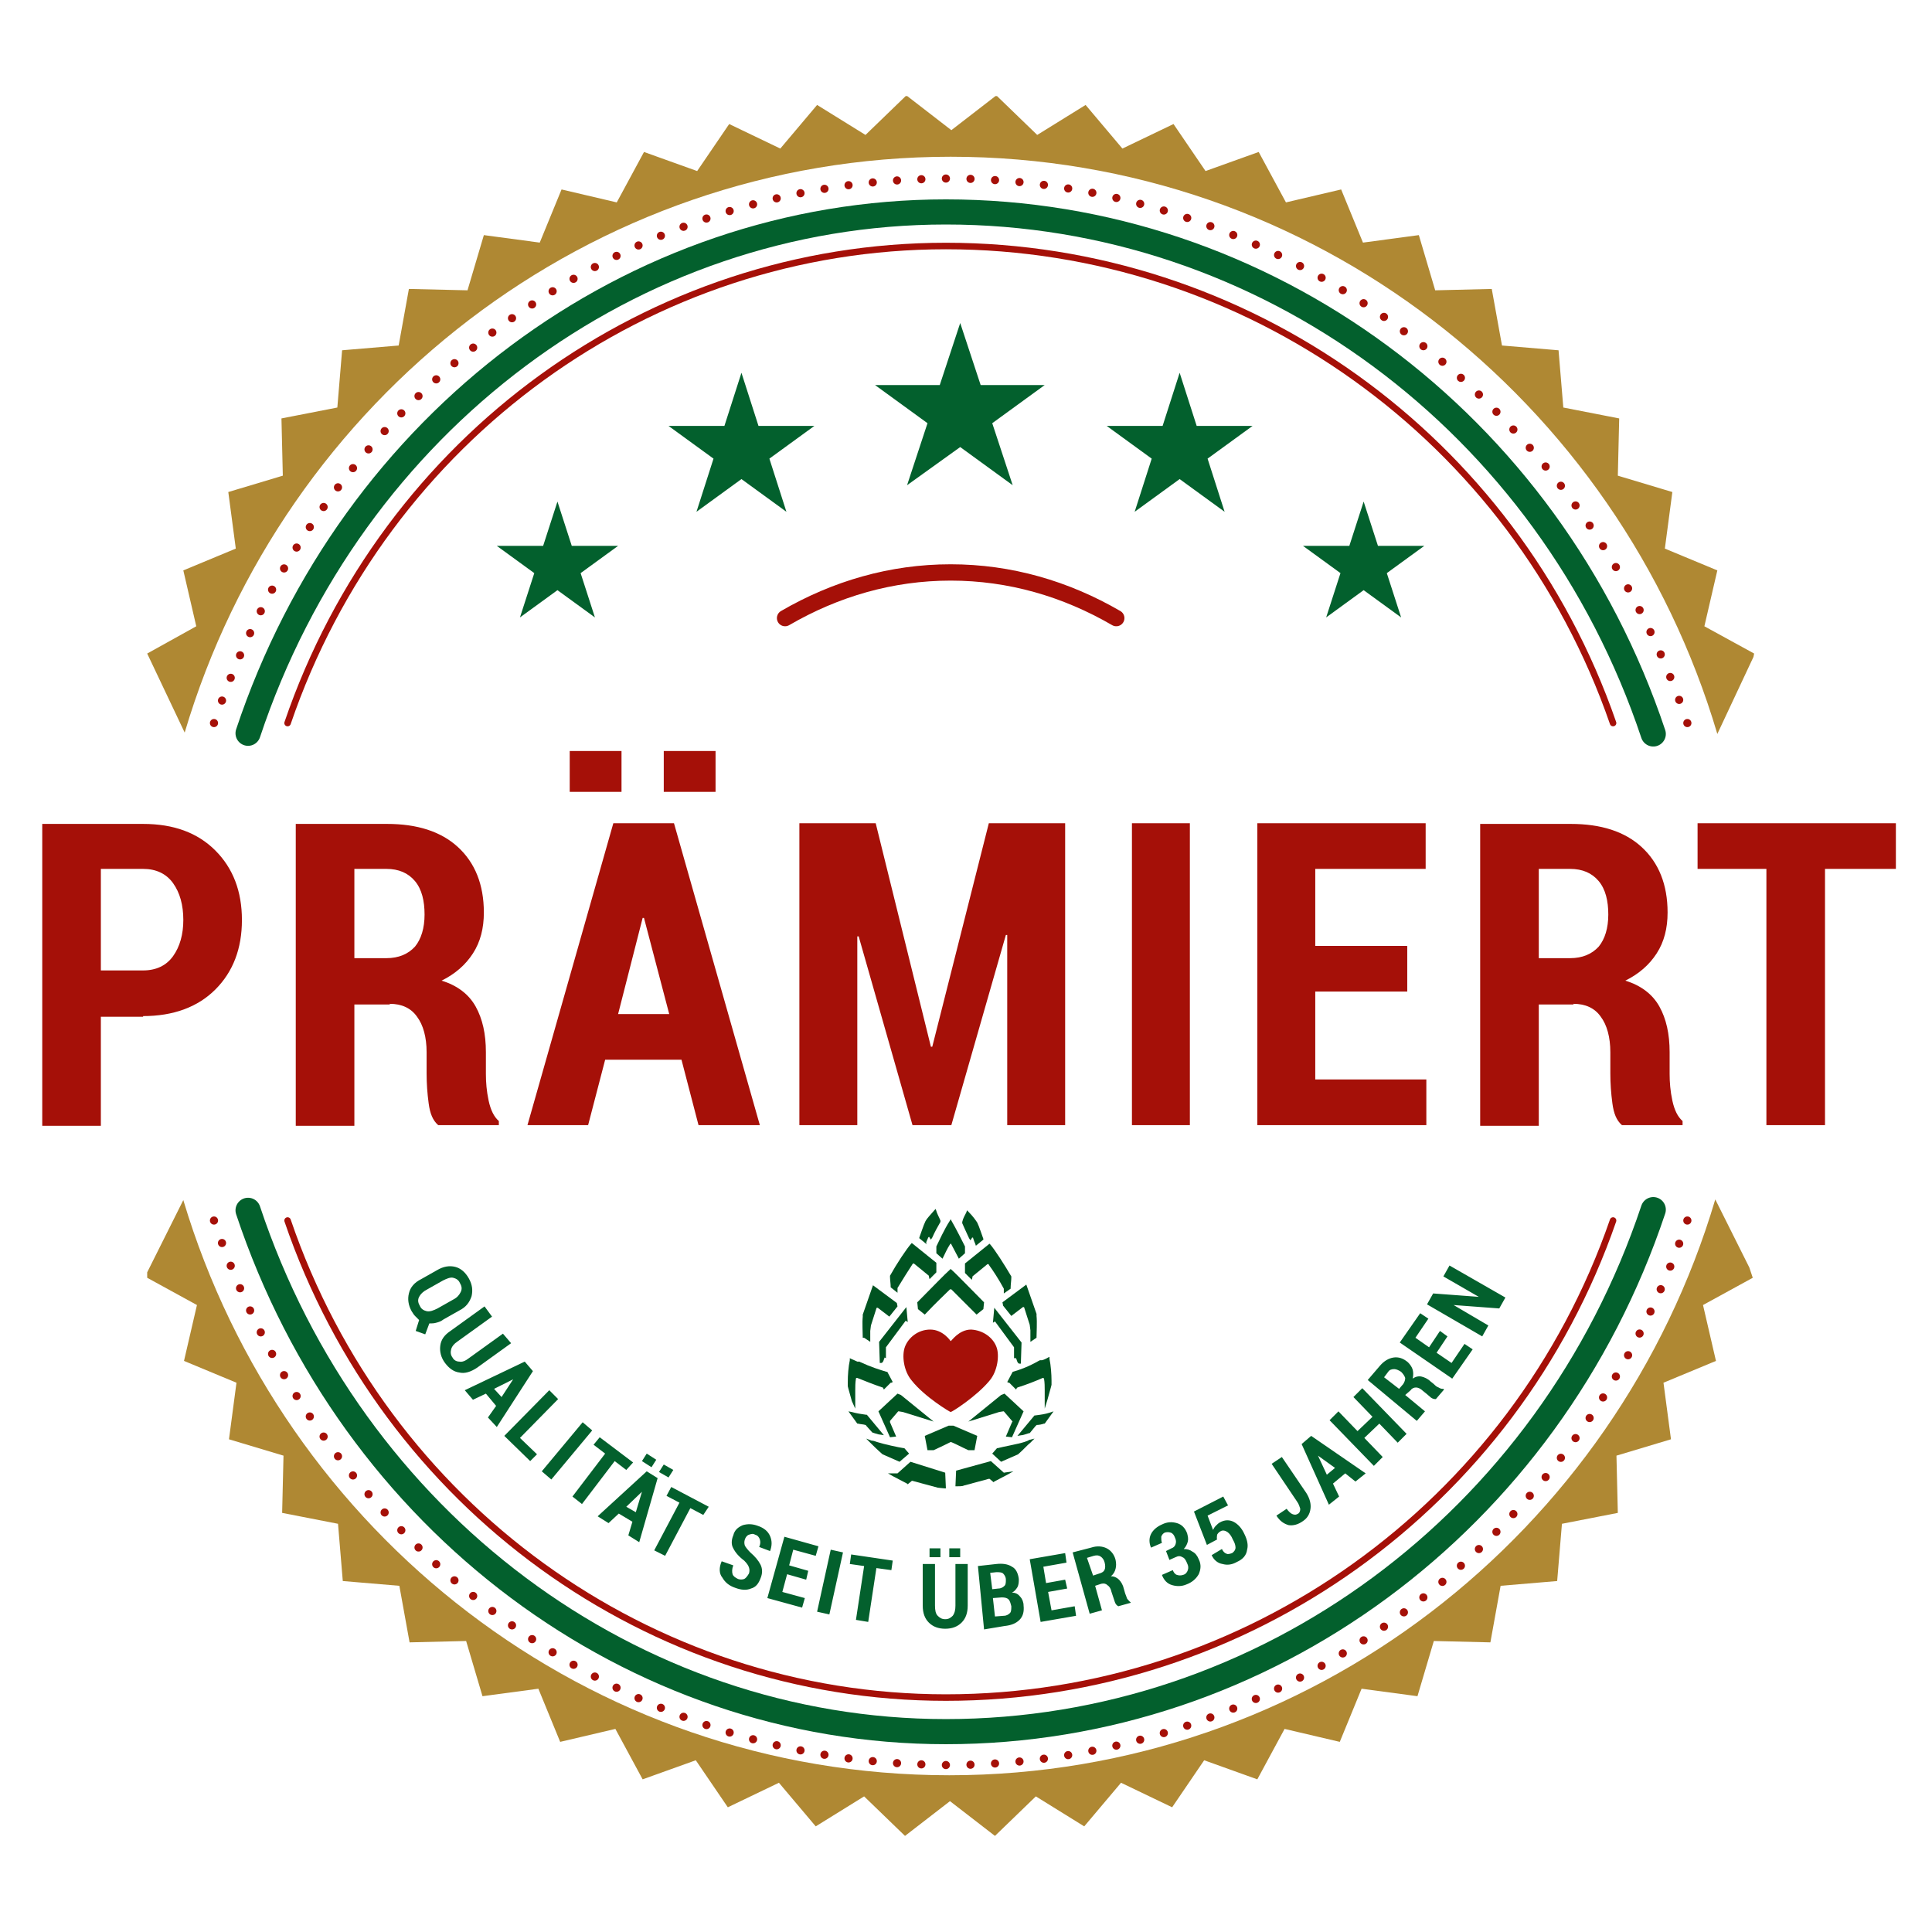 <?xml version="1.0" encoding="utf-8"?>
<!-- Generator: Adobe Illustrator 24.1.0, SVG Export Plug-In . SVG Version: 6.00 Build 0)  -->
<svg version="1.1" id="Prämiert" xmlns="http://www.w3.org/2000/svg" xmlns:xlink="http://www.w3.org/1999/xlink" x="0px" y="0px"
	 viewBox="0 0 283.5 283.5" style="enable-background:new 0 0 283.5 283.5;" xml:space="preserve">
<style type="text/css">
	.st0{clip-path:url(#SVGID_2_);fill:#AF8833;}
	.st1{clip-path:url(#SVGID_2_);fill:#A51008;}
	.st2{clip-path:url(#SVGID_2_);fill:none;stroke:#03602D;stroke-width:3.686;stroke-linecap:round;}
	.st3{clip-path:url(#SVGID_2_);fill:none;stroke:#A51008;stroke-width:0.958;stroke-linecap:round;}
	
		.st4{clip-path:url(#SVGID_2_);fill:none;stroke:#A51008;stroke-width:1.198;stroke-linecap:round;stroke-linejoin:round;stroke-dasharray:0,3.603;}
	
		.st5{clip-path:url(#SVGID_2_);fill:none;stroke:#A51008;stroke-width:1.198;stroke-linecap:round;stroke-linejoin:round;stroke-dasharray:0,3.575;}
	.st6{clip-path:url(#SVGID_2_);fill:none;stroke:#A51008;stroke-width:1.198;stroke-linecap:round;stroke-linejoin:round;}
	.st7{clip-path:url(#SVGID_2_);fill:none;stroke:#A51008;stroke-width:2.396;stroke-linecap:round;}
	.st8{fill:#03602D;}
	.st9{clip-path:url(#SVGID_4_);fill:#005321;}
	.st10{clip-path:url(#SVGID_4_);fill:#A51008;}
	.st11{clip-path:url(#SVGID_4_);fill:#03602D;}
</style>
<g>
	<g>
		<defs>
			<rect id="SVGID_1_" x="6.2" y="14.1" width="272" height="255.3"/>
		</defs>
		<clipPath id="SVGID_2_">
			<use xlink:href="#SVGID_1_"  style="overflow:visible;"/>
		</clipPath>
		<path class="st0" d="M21.6,187.5l7.3,4l-1.9,8.2l7.7,3.2l-1.1,8.3l8,2.4l-0.2,8.4l8.2,1.6l0.7,8.4l8.3,0.7l1.5,8.3l8.3-0.2
			l2.4,8.1l8.2-1.1l3.2,7.8l8.1-1.9l4,7.4l7.8-2.8l4.7,6.9l7.5-3.6l5.4,6.4l7.1-4.4l6,5.8l6.6-5.1l6.6,5.1l6-5.8l7.1,4.4l5.4-6.4
			l7.5,3.6l4.7-6.9l7.8,2.8l4-7.4l8.1,1.9l3.2-7.8l8.2,1.1l2.4-8.1l8.3,0.2l1.5-8.3l8.3-0.7l0.7-8.4l8.2-1.6l-0.2-8.4l8-2.4
			l-1.1-8.3l7.7-3.2l-1.9-8.2l7.3-4l-0.5-1.5l-5-10c-14.5,48.9-59.4,84.5-112.4,84.5c-53,0-97.8-35.6-112.4-84.4l-5.3,10.6
			L21.6,187.5z M257.4,95.9l-7.3-4l1.9-8.2l-7.7-3.2l1.1-8.3l-8-2.4l0.2-8.4l-8.2-1.6l-0.7-8.4l-8.3-0.7l-1.5-8.3l-8.3,0.2l-2.4-8.1
			l-8.2,1.1l-3.2-7.8l-8.1,1.9l-4-7.4l-7.8,2.8l-4.7-6.9l-7.5,3.6l-5.4-6.4l-7.1,4.4l-6-5.8l-6.6,5.1l-6.6-5.1l-6,5.8l-7.1-4.4
			l-5.4,6.4l-7.5-3.6l-4.7,6.9l-7.8-2.8l-4,7.4l-8.1-1.9l-3.2,7.8l-8.2-1.1l-2.4,8.1L60,42.4l-1.5,8.3l-8.3,0.7l-0.7,8.4l-8.2,1.6
			l0.2,8.4l-8,2.4l1.1,8.3l-7.7,3.2l1.9,8.2l-7.2,4l5.5,11.6c14.5-48.9,59.4-84.5,112.4-84.5c53.1,0,98,35.7,112.5,84.7l5.3-11.3
			L257.4,95.9z"/>
		<path class="st1" d="M278.2,120.8h-29.1v6.7h10.1v37.6h8.6v-37.6h10.4V120.8z M225.7,127.5h4.7c1.8,0,3.2,0.6,4.2,1.8
			c1,1.2,1.4,2.9,1.4,4.9c0,2-0.5,3.6-1.4,4.7c-1,1.1-2.4,1.7-4.2,1.7h-4.6V127.5z M230.9,147.3c1.7,0,3.1,0.6,4,1.9
			c0.9,1.2,1.4,3,1.4,5.2v3.1c0,1.5,0.1,2.9,0.3,4.4c0.2,1.5,0.6,2.5,1.4,3.2h8.9v-0.6c-0.7-0.6-1.2-1.6-1.5-3
			c-0.3-1.4-0.4-2.7-0.4-3.9v-3.2c0-2.7-0.5-4.9-1.5-6.7c-1-1.8-2.7-3.1-5-3.8c2-1,3.5-2.3,4.6-4c1.1-1.7,1.6-3.7,1.6-6
			c0-4.1-1.3-7.3-3.8-9.6c-2.5-2.3-6-3.4-10.4-3.4h-13.3v44.3h8.6v-17.8H230.9z M206.6,138.8H193v-11.3h16.2v-6.7h-24.7v44.3h24.8
			v-6.7H193v-12.9h13.5V138.8z M174.6,120.8h-8.5v44.3h8.5V120.8z M128.5,120.8h-11.2v44.3h8.5v-27.7l0.2,0l7.9,27.7h5.7l8-27.9
			l0.2,0v27.9h8.5v-44.3h-11.2l-8.3,32.8h-0.2L128.5,120.8z M91.2,110.2h-7.6v6h7.6V110.2z M105,110.2h-7.6v6h7.6V110.2z
			 M94.3,134.7h0.2l3.7,14.1h-7.5L94.3,134.7z M102.5,165.1h9l-12.6-44.3H90l-12.6,44.3h8.9l2.5-9.6H100L102.5,165.1z M52,127.5h4.7
			c1.8,0,3.2,0.6,4.2,1.8c1,1.2,1.4,2.9,1.4,4.9c0,2-0.5,3.6-1.4,4.7c-1,1.1-2.4,1.7-4.2,1.7H52V127.5z M57.2,147.3
			c1.7,0,3.1,0.6,4,1.9c0.9,1.2,1.4,3,1.4,5.2v3.1c0,1.5,0.1,2.9,0.3,4.4c0.2,1.5,0.6,2.5,1.4,3.2h8.9v-0.6c-0.7-0.6-1.2-1.6-1.5-3
			c-0.3-1.4-0.4-2.7-0.4-3.9v-3.2c0-2.7-0.5-4.9-1.5-6.7c-1-1.8-2.7-3.1-5-3.8c2-1,3.5-2.3,4.6-4c1.1-1.7,1.6-3.7,1.6-6
			c0-4.1-1.3-7.3-3.8-9.6c-2.5-2.3-6-3.4-10.4-3.4H43.4v44.3H52v-17.8H57.2z M14.8,127.5H21c1.9,0,3.4,0.7,4.4,2.1
			c1,1.4,1.5,3.2,1.5,5.4c0,2.1-0.5,3.9-1.5,5.3c-1,1.4-2.5,2.1-4.4,2.1h-6.2V127.5z M21,149.1c4.4,0,8-1.3,10.6-3.9
			c2.6-2.6,3.9-6,3.9-10.2c0-4.2-1.3-7.6-3.9-10.2c-2.6-2.6-6.1-3.9-10.6-3.9H6.2v44.3h8.6v-16H21z"/>
		<path class="st2" d="M242.6,107.7c-15.3-45.8-57-76.6-103.8-76.6c-46,0-87.2,30.8-102.4,76.5"/>
		<path class="st3" d="M236.7,106.1c-14.5-41.9-53.8-70-97.9-70c-43.5,0-82.3,28.1-96.6,70"/>
		<path class="st4" d="M246.4,102.7C229.6,57.4,187.7,27,140.6,26.2"/>
		<path class="st5" d="M135.2,26.3C88.9,27.8,48,58.8,32,104.4"/>
		<path class="st6" d="M31.4,106.1L31.4,106.1 M138.8,26.2L138.8,26.2 M247.6,106.1L247.6,106.1"/>
		<path class="st2" d="M242.6,177.5c-15.3,45.8-57,76.6-103.8,76.6c-46,0-87.2-30.8-102.4-76.5"/>
		<path class="st3" d="M236.7,179.1c-14.5,41.9-53.8,70-97.9,70c-43.5,0-82.3-28.1-96.6-70"/>
		<path class="st4" d="M246.4,182.5c-16.8,45.3-58.7,75.7-105.8,76.5"/>
		<path class="st5" d="M135.2,258.9C88.9,257.4,48,226.4,32,180.8"/>
		<path class="st6" d="M31.4,179.1L31.4,179.1 M138.8,259L138.8,259 M247.6,179.1L247.6,179.1"/>
		<path class="st7" d="M163.8,90.7c-7.4-4.3-15.6-6.7-24.3-6.7c-8.7,0-16.9,2.4-24.3,6.7"/>
	</g>
	<path class="st8" d="M202.2,80.1l-2.1-6.5l-2.1,6.5h-6.8l5.5,4l-2.1,6.5l5.5-4l5.5,4l-2.1-6.5l5.5-4H202.2z M175.6,62.5l-2.5-7.8
		l-2.5,7.8h-8.2l6.6,4.8l-2.5,7.8l6.6-4.8l6.6,4.8l-2.5-7.8l6.6-4.8H175.6z M143.9,56.5l-3-9.1l-3,9.1h-9.5l7.7,5.6l-3,9.1l7.8-5.6
		l7.7,5.6l-3-9.1l7.7-5.6H143.9z M111.3,62.5l-2.5-7.8l-2.5,7.8h-8.2l6.6,4.8l-2.5,7.8l6.6-4.8l6.6,4.8l-2.5-7.8l6.6-4.8H111.3z
		 M83.9,80.1l-2.1-6.5l-2.1,6.5h-6.8l5.5,4l-2.1,6.5l5.5-4l5.5,4l-2.1-6.5l5.5-4H83.9z"/>
	<g>
		<defs>
			<rect id="SVGID_3_" x="6.2" y="14.1" width="272" height="255.3"/>
		</defs>
		<clipPath id="SVGID_4_">
			<use xlink:href="#SVGID_3_"  style="overflow:visible;"/>
		</clipPath>
		<path class="st9" d="M137.4,182.9v1l0.9,0.8l0.1-0.2c0.3-0.6,0.6-1.3,1-1.9c0,0,0.1-0.1,0.1-0.1c0.1,0,0.1,0,0.1,0.1
			c0.3,0.6,0.7,1.3,1,1.9l0.1,0.2l0.9-0.8v-1l0,0c-0.3-0.6-1.3-2.6-2-3.8l-0.1-0.2l-0.1,0.2C138.6,180.3,137.7,182.3,137.4,182.9
			L137.4,182.9z"/>
		<path class="st9" d="M139.4,189.2C139.4,189.2,139.5,189.1,139.4,189.2c0.1,0,0.2,0,0.2,0c0.8,0.8,2.1,2.1,3.6,3.6l0.1,0.1l1-0.8
			l0.1-1l-0.1-0.1c-1.8-1.8-4-4.1-4.7-4.7l-0.1-0.1l-0.1,0.1c-0.7,0.6-2.9,2.9-4.7,4.7l-0.1,0.1l0.1,1l1,0.8l0.1-0.1
			C137.3,191.2,138.6,190,139.4,189.2"/>
		<path class="st9" d="M130.7,188.9L130.7,188.9l1,0.8l0-0.6c0,0,0-0.1,0-0.1c0.8-1.3,1.6-2.6,2.2-3.5c0,0,0.1-0.1,0.1-0.1
			c0,0,0.1,0,0.1,0l2.2,1.8c0,0,0,0,0,0.1l0.1,0.4l1-1l0-1.4l-3.6-2.9l-0.1,0.1c-0.7,0.8-2.1,2.9-3.1,4.7l0,0.1l0,0.1
			C130.6,187.8,130.7,188.4,130.7,188.9"/>
		<path class="st9" d="M132.9,193.8l0.3,0.2l-0.2-2.2l-4,5.1l0.1,3.1l0.1,0l0.1,0c0.2,0,0.3-0.2,0.4-0.5c0-0.1,0.1-0.2,0.1-0.3
			l0.2,0.1l0-1.5c0,0,0-0.1,0-0.1L132.9,193.8z"/>
		<path class="st9" d="M131.8,207.1c0,0,0.1,0,0.1,0l0.6,0.1l4.5,1.4l-4.8-3.9l-0.5-0.2l-2.8,2.6l1.7,3.8l0.9-0.1l-0.9-2.1
			c0-0.1,0-0.1,0-0.2L131.8,207.1z"/>
		<path class="st9" d="M135.9,182.4c0-0.2,0.2-0.5,0.3-0.8c0,0,0.1-0.1,0.1-0.1c0,0,0.1,0,0.1,0.1l0.2,0.3l0.2-0.3
			c0.4-0.9,0.8-1.6,1.2-2.3l0-0.1l0-0.1c-0.2-0.5-0.5-1-0.6-1.4l-0.1-0.3l-0.2,0.2c-0.6,0.7-1.1,1.2-1.3,1.6
			c-0.3,0.6-0.7,1.9-0.9,2.4l0,0.1l1.1,0.9L135.9,182.4z"/>
		<path class="st9" d="M133.6,214.5l-1.9,1.7c0,0-0.1,0-0.1,0l-1.3,0l0.7,0.4c0.6,0.3,1.3,0.7,2.1,1.1l0.1,0.1l0.6-0.5
			c0,0,0.1,0,0.1,0l3.7,1c0.1,0,0.8,0.1,1,0.1l0.2,0l-0.1-2.3L133.6,214.5z"/>
		<path class="st9" d="M133.4,213.3l-0.7-0.8l-0.1,0c-0.7-0.1-3-0.6-3.9-0.9c-0.3-0.1-0.5-0.2-0.8-0.2l-0.8-0.3l0.6,0.6
			c0.3,0.3,1,1,1.8,1.7l2.5,1.1L133.4,213.3z"/>
		<path class="st9" d="M125.5,206.7l0-2.7c0-0.5,0-1.1,0.1-1.7c0,0,0-0.1,0.1-0.1c0,0,0.1,0,0.1,0c1,0.4,2.5,1,3.7,1.4
			c0,0,0.1,0,0.1,0.1l0.1,0.2l1-1c0,0,0,0,0.1,0l0.2-0.1l-0.8-1.5l-0.1,0c-1-0.3-2.3-0.7-3.8-1.4l-0.2-0.1l-0.1,0l-0.1,0
			c0,0,0,0-0.1,0c-0.4-0.2-0.7-0.3-0.9-0.4l-0.2-0.1l0,0.3c-0.2,0.9-0.3,2.2-0.3,3.2l0,0.6c0,0,0,0.1,0.6,2.2L125.5,206.7z"/>
		<path class="st9" d="M128,210.2c0.3,0.1,0.6,0.2,1,0.3c0,0,0,0,0.1,0l0.6,0.1l-2.5-3l-0.1,0c-0.7-0.1-1.4-0.2-2.1-0.4l-0.5-0.1
			l1.3,1.8l0.1,0c0.4,0.1,0.8,0.1,1.1,0.2c0,0,0.1,0,0.1,0.1L128,210.2L128,210.2z"/>
		<path class="st9" d="M126.8,196.3l0.9,0.6v-0.3c0-0.6,0-1.1,0-1.3l0.1-0.8l0.8-2.5c0,0,0-0.1,0.1-0.1c0,0,0.1,0,0.1,0l1.7,1.3
			l1.2-1.5l-0.1-0.5l-3.5-2.6l-1.5,4.3c0,0.1,0,0.1,0,0.2l0,0.1c-0.1,0.9,0,2.4,0,3.1L126.8,196.3z"/>
		<path class="st9" d="M141.6,186.8l1,1l0.1-0.4c0,0,0-0.1,0-0.1l2.2-1.8c0,0,0.1,0,0.1,0c0.1,0,0.1,0,0.1,0.1
			c0.6,0.8,1.5,2.2,2.2,3.5c0,0,0,0.1,0,0.1l0,0.6l1-0.7l0-0.1c0-0.5,0.1-1.1,0.1-1.5l0-0.1l0-0.1c-1-1.7-2.4-3.9-3.1-4.7l-0.1-0.1
			l-3.6,2.9L141.6,186.8z"/>
		<path class="st9" d="M149.1,199.3c0,0.1,0.1,0.2,0.1,0.3c0.1,0.3,0.2,0.5,0.4,0.5l0.1,0l0.1,0l0.1-3.1l-4-5.1l-0.2,2.2l0.3-0.2
			l2.8,3.8c0,0,0,0.1,0,0.1l0,1.5L149.1,199.3z"/>
		<path class="st9" d="M147.6,210.8l0.9,0.1l1.7-3.8l-2.8-2.6l-0.5,0.2l-4.8,3.9l4.5-1.4l0.6-0.1c0.1,0,0.1,0,0.1,0l1.2,1.4
			c0.1,0.1,0.1,0.1,0,0.2L147.6,210.8z"/>
		<path class="st9" d="M142.2,181.7l0.2,0.3l0.2-0.3c0-0.1,0.1-0.1,0.1-0.1c0.1,0,0.1,0,0.1,0.1c0.1,0.3,0.2,0.6,0.3,0.8l0.1,0.3
			l1.1-0.9l0-0.1c-0.2-0.5-0.6-1.8-0.9-2.4c-0.2-0.3-0.6-0.9-1.3-1.6l-0.2-0.2l-0.1,0.3c-0.2,0.4-0.5,0.9-0.6,1.4l0,0.1l0,0.1
			C141.4,180,141.8,180.8,142.2,181.7"/>
		<path class="st9" d="M147.3,216.1l-1.9-1.7l-5.1,1.4l-0.1,2.3l0.2,0c0.2,0,0.9,0,1-0.1l3.7-1c0,0,0.1,0,0.1,0l0.6,0.5l0.1-0.1
			c0.8-0.4,1.5-0.8,2.1-1.1l0.7-0.4L147.3,216.1C147.4,216.2,147.3,216.2,147.3,216.1"/>
		<path class="st9" d="M150.3,211.6c-0.9,0.3-3.2,0.7-3.9,0.9l-0.1,0l-0.7,0.8l1.3,1.2l2.5-1.1c0.8-0.7,1.4-1.4,1.8-1.7l0.6-0.6
			l-0.8,0.2C150.9,211.4,150.6,211.5,150.3,211.6"/>
		<path class="st9" d="M142.1,212.8c0.1,0,0.5,0,0.7,0l0.2,0l0.4-2.1l-3.5-1.5c-0.1,0-0.2,0-0.3,0c-0.1,0-0.2,0-0.4,0l-3.5,1.5
			l0.4,2.1l0.2,0c0.2,0,0.6,0,0.7,0l0,0c0.9-0.4,2.3-1.1,2.5-1.2c0,0,0,0,0,0c0,0,0,0,0,0C139.7,211.6,141.2,212.4,142.1,212.8
			L142.1,212.8z"/>
		<path class="st9" d="M148.6,201.3l-0.8,1.5l0.2,0.1c0,0,0,0,0.1,0l1,1l0.1-0.2c0,0,0,0,0.1-0.1c1.3-0.4,2.8-1,3.7-1.4
			c0,0,0.1,0,0.1,0c0,0,0.1,0.1,0.1,0.1c0.1,0.6,0.1,1.2,0.1,1.7l0,2.7l0.4-1.3c0.6-2.1,0.6-2.2,0.6-2.2l0-0.6
			c0-0.9-0.1-2.3-0.3-3.2l0-0.3l-0.2,0.1c-0.2,0.1-0.5,0.3-0.9,0.4c0,0,0,0-0.1,0l-0.1,0l-0.1,0l-0.2,0.1
			C151,200.5,149.7,201,148.6,201.3L148.6,201.3z"/>
		<path class="st9" d="M154,207.3c-0.6,0.2-1.3,0.3-2.1,0.4l-0.1,0l-2.5,3l0.6-0.1c0,0,0,0,0.1,0c0.4-0.1,0.7-0.2,1-0.3l0.1,0
			l0.9-1.1c0,0,0.1,0,0.1-0.1c0.4,0,0.8-0.1,1.1-0.2l0.1,0l1.3-1.8L154,207.3z"/>
		<path class="st9" d="M147.2,191.6l1.2,1.5l1.7-1.3c0,0,0.1,0,0.1,0c0,0,0.1,0,0.1,0.1l0.8,2.5l0.1,0.8c0,0.2,0,0.7,0,1.3v0.4
			l0.9-0.6l0-0.1c0-0.6,0.1-2.2,0-3.1l0-0.1c0-0.1,0-0.2,0-0.2l-1.5-4.3l-3.5,2.6L147.2,191.6z"/>
		<path class="st10" d="M139.5,196.8c0,0-1.1-1.7-3-1.7c-1.8,0-3.2,1.2-3.7,2.5c-0.5,1.3-0.2,3.6,1,5c1.9,2.4,5.6,4.6,5.7,4.6
			c0,0,0,0,0,0c0,0,0,0,0,0h0c0,0,0,0,0,0c0,0,0,0,0,0c0.2,0,3.8-2.3,5.7-4.6c1.2-1.4,1.5-3.8,1-5c-0.5-1.3-1.9-2.4-3.7-2.5
			C140.7,195.1,139.6,196.8,139.5,196.8L139.5,196.8z"/>
		<path class="st11" d="M212.7,185.7l-0.9,1.6l5.2,3l0,0l-6.7-0.5l-0.9,1.6l8.1,4.7l0.9-1.6l-5.1-3l0,0l6.7,0.5l0.9-1.6L212.7,185.7
			z M211.3,195.3l-1.6,2.4l-2-1.4l1.9-2.8l-1.2-0.8l-3,4.3l7.7,5.3l3-4.3l-1.2-0.8l-1.9,2.8l-2.2-1.5l1.6-2.4L211.3,195.3z
			 M203.1,202.1l0.6-0.8c0.2-0.3,0.5-0.4,0.9-0.4c0.3,0,0.7,0.2,1,0.4c0.3,0.3,0.5,0.6,0.6,0.9c0,0.3-0.1,0.6-0.3,0.9l-0.6,0.7
			L203.1,202.1z M207,204c0.2-0.3,0.5-0.4,0.8-0.4c0.3,0,0.7,0.2,1,0.5l0.5,0.4c0.2,0.2,0.5,0.4,0.7,0.6c0.3,0.2,0.5,0.2,0.7,0.2
			l1.2-1.4l-0.1-0.1c-0.2,0-0.4,0-0.7-0.2c-0.3-0.1-0.5-0.3-0.7-0.5l-0.5-0.4c-0.4-0.4-0.9-0.6-1.3-0.7c-0.4-0.1-0.9,0-1.3,0.3
			c0.1-0.5,0.1-0.9,0-1.3c-0.1-0.4-0.4-0.8-0.7-1.1c-0.7-0.6-1.4-0.8-2.1-0.7c-0.7,0.1-1.4,0.5-2,1.2l-1.8,2.1l7.2,6l1.2-1.4
			l-2.9-2.4L207,204z M199.9,203.7l-1.3,1.3l2.8,2.9l-2.2,2.1l-2.8-2.9l-1.3,1.3l6.5,6.7l1.3-1.3l-2.7-2.8l2.2-2.1l2.7,2.8l1.3-1.3
			L199.9,203.7z M193.4,213.6L193.4,213.6l2.5,1.8l-1.2,1L193.4,213.6z M198.9,217.4l1.5-1.2l-8-5.5l-1.4,1.2l4,8.9l1.5-1.2
			l-0.9-1.9l1.8-1.5L198.9,217.4z M190.3,220.3c0.3,0.4,0.4,0.8,0.5,1.1c0,0.3-0.1,0.6-0.3,0.7c-0.3,0.2-0.5,0.2-0.8,0.1
			c-0.3-0.1-0.6-0.4-0.9-0.8l-1.5,1l0,0c0.5,0.8,1.1,1.2,1.8,1.4c0.7,0.1,1.4-0.1,2.1-0.6c0.6-0.4,1-1,1.1-1.8
			c0.1-0.7-0.1-1.5-0.6-2.3l-3.6-5.3l-1.5,1L190.3,220.3z M178.6,225.9c-0.1-0.2,0-0.5,0-0.7c0.1-0.2,0.3-0.4,0.5-0.5
			c0.3-0.2,0.7-0.1,1,0.1c0.3,0.2,0.6,0.6,0.8,1.1c0.3,0.5,0.4,0.9,0.4,1.2c0,0.3-0.2,0.6-0.5,0.8c-0.3,0.1-0.6,0.2-0.8,0.1
			c-0.3-0.1-0.5-0.3-0.7-0.7l-1.5,0.9l0,0c0.3,0.7,0.9,1.2,1.6,1.3c0.7,0.2,1.4,0.1,2.1-0.3c0.9-0.4,1.4-1,1.5-1.8
			c0.2-0.7,0-1.5-0.4-2.3c-0.4-0.9-1-1.5-1.6-1.8c-0.6-0.3-1.3-0.3-2,0.1c-0.2,0.1-0.4,0.3-0.6,0.5c-0.2,0.2-0.3,0.4-0.4,0.6
			l-0.8-2.1l3-1.5l-0.7-1.3l-4.3,2.2l1.9,4.9L178.6,225.9z M171.1,227.6l0.5,1.3l0.9-0.4c0.4-0.2,0.7-0.2,1,0
			c0.3,0.1,0.5,0.4,0.7,0.9c0.2,0.4,0.2,0.7,0.1,1c-0.1,0.3-0.3,0.6-0.7,0.7c-0.3,0.1-0.6,0.1-0.9,0c-0.3-0.1-0.5-0.4-0.6-0.7
			l-1.6,0.7l0,0c0.3,0.8,0.8,1.3,1.5,1.5c0.7,0.2,1.4,0.2,2.1-0.1c0.8-0.3,1.4-0.8,1.8-1.5c0.3-0.7,0.4-1.4,0-2.2
			c-0.2-0.5-0.5-0.9-0.9-1.1c-0.4-0.3-0.8-0.4-1.3-0.4c0.3-0.3,0.5-0.7,0.6-1.1c0.1-0.4,0-0.8-0.1-1.2c-0.3-0.8-0.8-1.3-1.5-1.5
			c-0.7-0.2-1.4-0.2-2.2,0.2c-0.7,0.3-1.3,0.8-1.6,1.4c-0.3,0.6-0.3,1.3,0,2l0,0l1.6-0.7c-0.1-0.3-0.1-0.6-0.1-0.9
			c0.1-0.3,0.3-0.5,0.5-0.6c0.3-0.1,0.6-0.1,0.9,0c0.3,0.1,0.5,0.4,0.6,0.7c0.2,0.4,0.2,0.7,0.1,1c-0.1,0.3-0.3,0.5-0.6,0.6
			L171.1,227.6z M159.5,228.6l1-0.3c0.4-0.1,0.7-0.1,1,0.1c0.3,0.2,0.5,0.5,0.6,0.9c0.1,0.4,0.1,0.8,0,1c-0.1,0.3-0.4,0.5-0.8,0.6
			l-0.9,0.3L159.5,228.6z M161.6,232.4c0.4-0.1,0.7,0,0.9,0.2c0.3,0.2,0.5,0.5,0.6,1l0.2,0.6c0.1,0.3,0.2,0.6,0.3,0.9
			c0.1,0.3,0.3,0.5,0.5,0.6l1.8-0.5l0-0.1c-0.2-0.1-0.3-0.3-0.5-0.5c-0.1-0.3-0.2-0.5-0.3-0.8l-0.2-0.7c-0.1-0.5-0.4-1-0.7-1.3
			c-0.3-0.3-0.7-0.5-1.2-0.5c0.4-0.3,0.6-0.7,0.7-1.1c0.1-0.4,0.1-0.8,0-1.3c-0.2-0.8-0.7-1.4-1.3-1.7c-0.6-0.3-1.4-0.4-2.3-0.1
			l-2.7,0.7l2.5,9l1.8-0.5l-1-3.6L161.6,232.4z M156.3,231.8l-2.8,0.5l-0.4-2.4l3.4-0.6l-0.2-1.4l-5.2,0.9l1.6,9.2l5.2-0.9l-0.2-1.4
			l-3.4,0.6l-0.5-2.7l2.8-0.5L156.3,231.8z M145.3,230.8l0.9-0.1c0.4,0,0.8,0,1,0.2c0.2,0.2,0.4,0.5,0.4,0.9c0,0.4,0,0.7-0.2,0.9
			c-0.2,0.2-0.5,0.4-0.9,0.4l-0.9,0.1L145.3,230.8z M147,234.4L147,234.4c0.5,0,0.8,0.1,1,0.3c0.2,0.2,0.3,0.6,0.4,1
			c0,0.4,0,0.8-0.2,1c-0.2,0.2-0.5,0.4-0.9,0.4l-1.3,0.1l-0.3-2.7L147,234.4z M147.4,238.6c1-0.1,1.7-0.4,2.2-0.9
			c0.5-0.5,0.7-1.2,0.6-2.1c0-0.5-0.2-1-0.5-1.3c-0.3-0.4-0.7-0.6-1.2-0.6c0.4-0.2,0.6-0.5,0.8-0.8c0.2-0.4,0.2-0.8,0.2-1.2
			c-0.1-0.8-0.4-1.5-1-1.8c-0.6-0.4-1.4-0.5-2.3-0.4l-2.7,0.3l0.9,9.3L147.4,238.6z M138,227.2l-1.6,0l0,1.3l1.6,0L138,227.2z
			 M140.9,227.2l-1.6,0l0,1.3l1.6,0L140.9,227.2z M140.2,229.5l0,6.1c0,0.6-0.1,1.1-0.4,1.5c-0.3,0.3-0.6,0.5-1.1,0.5
			c-0.5,0-0.8-0.2-1.1-0.5c-0.3-0.3-0.4-0.8-0.4-1.5l0-6.1l-1.8,0l0,6.1c0,1.1,0.3,1.9,0.9,2.5c0.6,0.6,1.4,0.9,2.4,0.9
			c1,0,1.8-0.3,2.4-0.9s0.9-1.4,0.9-2.5l0-6.1L140.2,229.5z M131,229l-6.1-0.9l-0.2,1.4l2.1,0.3l-1.2,7.9l1.8,0.3l1.2-7.9l2.2,0.3
			L131,229z M123.7,227.8l-1.8-0.4l-2,9.1l1.8,0.4L123.7,227.8z M118.6,230.5l-2.8-0.8l0.6-2.3l3.3,0.9l0.4-1.4l-5-1.4l-2.5,9
			l5.1,1.4l0.4-1.4l-3.3-0.9l0.7-2.6l2.8,0.8L118.6,230.5z M109.2,231.7c-0.3,0.1-0.6,0.1-0.9,0c-0.4-0.2-0.7-0.4-0.8-0.7
			c-0.1-0.3-0.1-0.8,0.1-1.3l-1.7-0.6l0,0c-0.4,0.9-0.4,1.8,0.1,2.4c0.4,0.7,1,1.2,1.9,1.5c0.8,0.3,1.6,0.4,2.3,0.1
			c0.7-0.2,1.1-0.7,1.4-1.5c0.3-0.7,0.3-1.4,0-2c-0.3-0.6-0.8-1.2-1.5-1.8c-0.4-0.4-0.7-0.8-0.8-1c-0.1-0.3-0.1-0.6,0-0.9
			c0.1-0.3,0.3-0.6,0.6-0.7c0.3-0.1,0.6-0.2,0.9,0c0.4,0.1,0.6,0.4,0.7,0.7c0.1,0.3,0.1,0.7-0.1,1.1l1.6,0.6l0,0
			c0.3-0.8,0.3-1.5,0-2.2c-0.3-0.7-0.9-1.2-1.8-1.5c-0.8-0.3-1.5-0.3-2.2-0.1c-0.7,0.3-1.2,0.7-1.4,1.5c-0.3,0.7-0.3,1.4,0,1.9
			c0.3,0.6,0.8,1.2,1.6,1.8c0.4,0.4,0.6,0.7,0.7,1c0.1,0.3,0.1,0.6,0,0.9C109.6,231.4,109.4,231.6,109.2,231.7 M104,221.1l-5.5-2.9
			l-0.7,1.3l1.9,1l-3.7,7l1.6,0.8l3.7-7l1.9,1L104,221.1z M96.3,214.2l-1.4-0.9l-0.7,1.1l1.4,0.9L96.3,214.2z M98.8,215.7l-1.4-0.8
			l-0.7,1.1l1.4,0.8L98.8,215.7z M94.2,218.9L94.2,218.9l-0.9,3l-1.4-0.8L94.2,218.9z M92.2,225.3l1.6,1l2.7-9.4l-1.6-1l-7.2,6.6
			l1.6,1l1.5-1.4l2,1.2L92.2,225.3z M92.9,214.6l-4.9-3.7l-0.9,1.1l1.7,1.3l-4.8,6.3l1.4,1.1l4.8-6.3l1.7,1.3L92.9,214.6z
			 M86.9,209.9l-1.4-1.2l-6,7.2l1.4,1.2L86.9,209.9z M81.9,205.3l-1.3-1.3l-6.6,6.7l3.8,3.7l1-1l-2.5-2.4L81.9,205.3z M75.3,202.4
			L75.3,202.4l-1.7,2.6l-1.1-1.2L75.3,202.4z M71.6,208l1.3,1.4l5.3-8.2l-1.2-1.4l-8.8,4.2l1.2,1.4l1.9-0.9l1.5,1.8L71.6,208z
			 M73.8,195.7l-5,3.6c-0.5,0.4-1,0.6-1.4,0.5c-0.4,0-0.8-0.2-1-0.6c-0.3-0.4-0.3-0.8-0.2-1.2s0.4-0.8,1-1.2l5-3.6l-1.1-1.5l-5,3.6
			c-0.9,0.6-1.4,1.3-1.5,2.2c-0.1,0.8,0.1,1.7,0.7,2.5c0.6,0.8,1.3,1.3,2.1,1.4c0.8,0.2,1.7-0.1,2.6-0.7l5-3.6L73.8,195.7z
			 M64.2,192c-0.6,0.3-1.1,0.5-1.6,0.4c-0.4-0.1-0.8-0.3-1-0.8c-0.3-0.5-0.3-0.9-0.1-1.3c0.2-0.4,0.6-0.8,1.2-1.1l2.3-1.3
			c0.6-0.3,1.1-0.5,1.5-0.4c0.4,0.1,0.8,0.3,1,0.8c0.3,0.5,0.3,0.9,0.1,1.3c-0.2,0.4-0.5,0.8-1.1,1.1L64.2,192z M67.4,192.3
			c1-0.5,1.5-1.2,1.8-2.1c0.2-0.9,0.1-1.7-0.4-2.6c-0.5-0.9-1.2-1.5-2-1.7c-0.8-0.2-1.7-0.1-2.7,0.5l-2.3,1.3
			c-1,0.5-1.6,1.2-1.8,2.1c-0.2,0.8-0.1,1.7,0.4,2.6c0.2,0.3,0.3,0.5,0.5,0.7c0.2,0.2,0.4,0.4,0.6,0.6l-0.5,1.6l1.4,0.5l0.6-1.6
			c0.3,0,0.7,0,1-0.1c0.4-0.1,0.7-0.2,1.1-0.5L67.4,192.3z"/>
	</g>
</g>
</svg>
